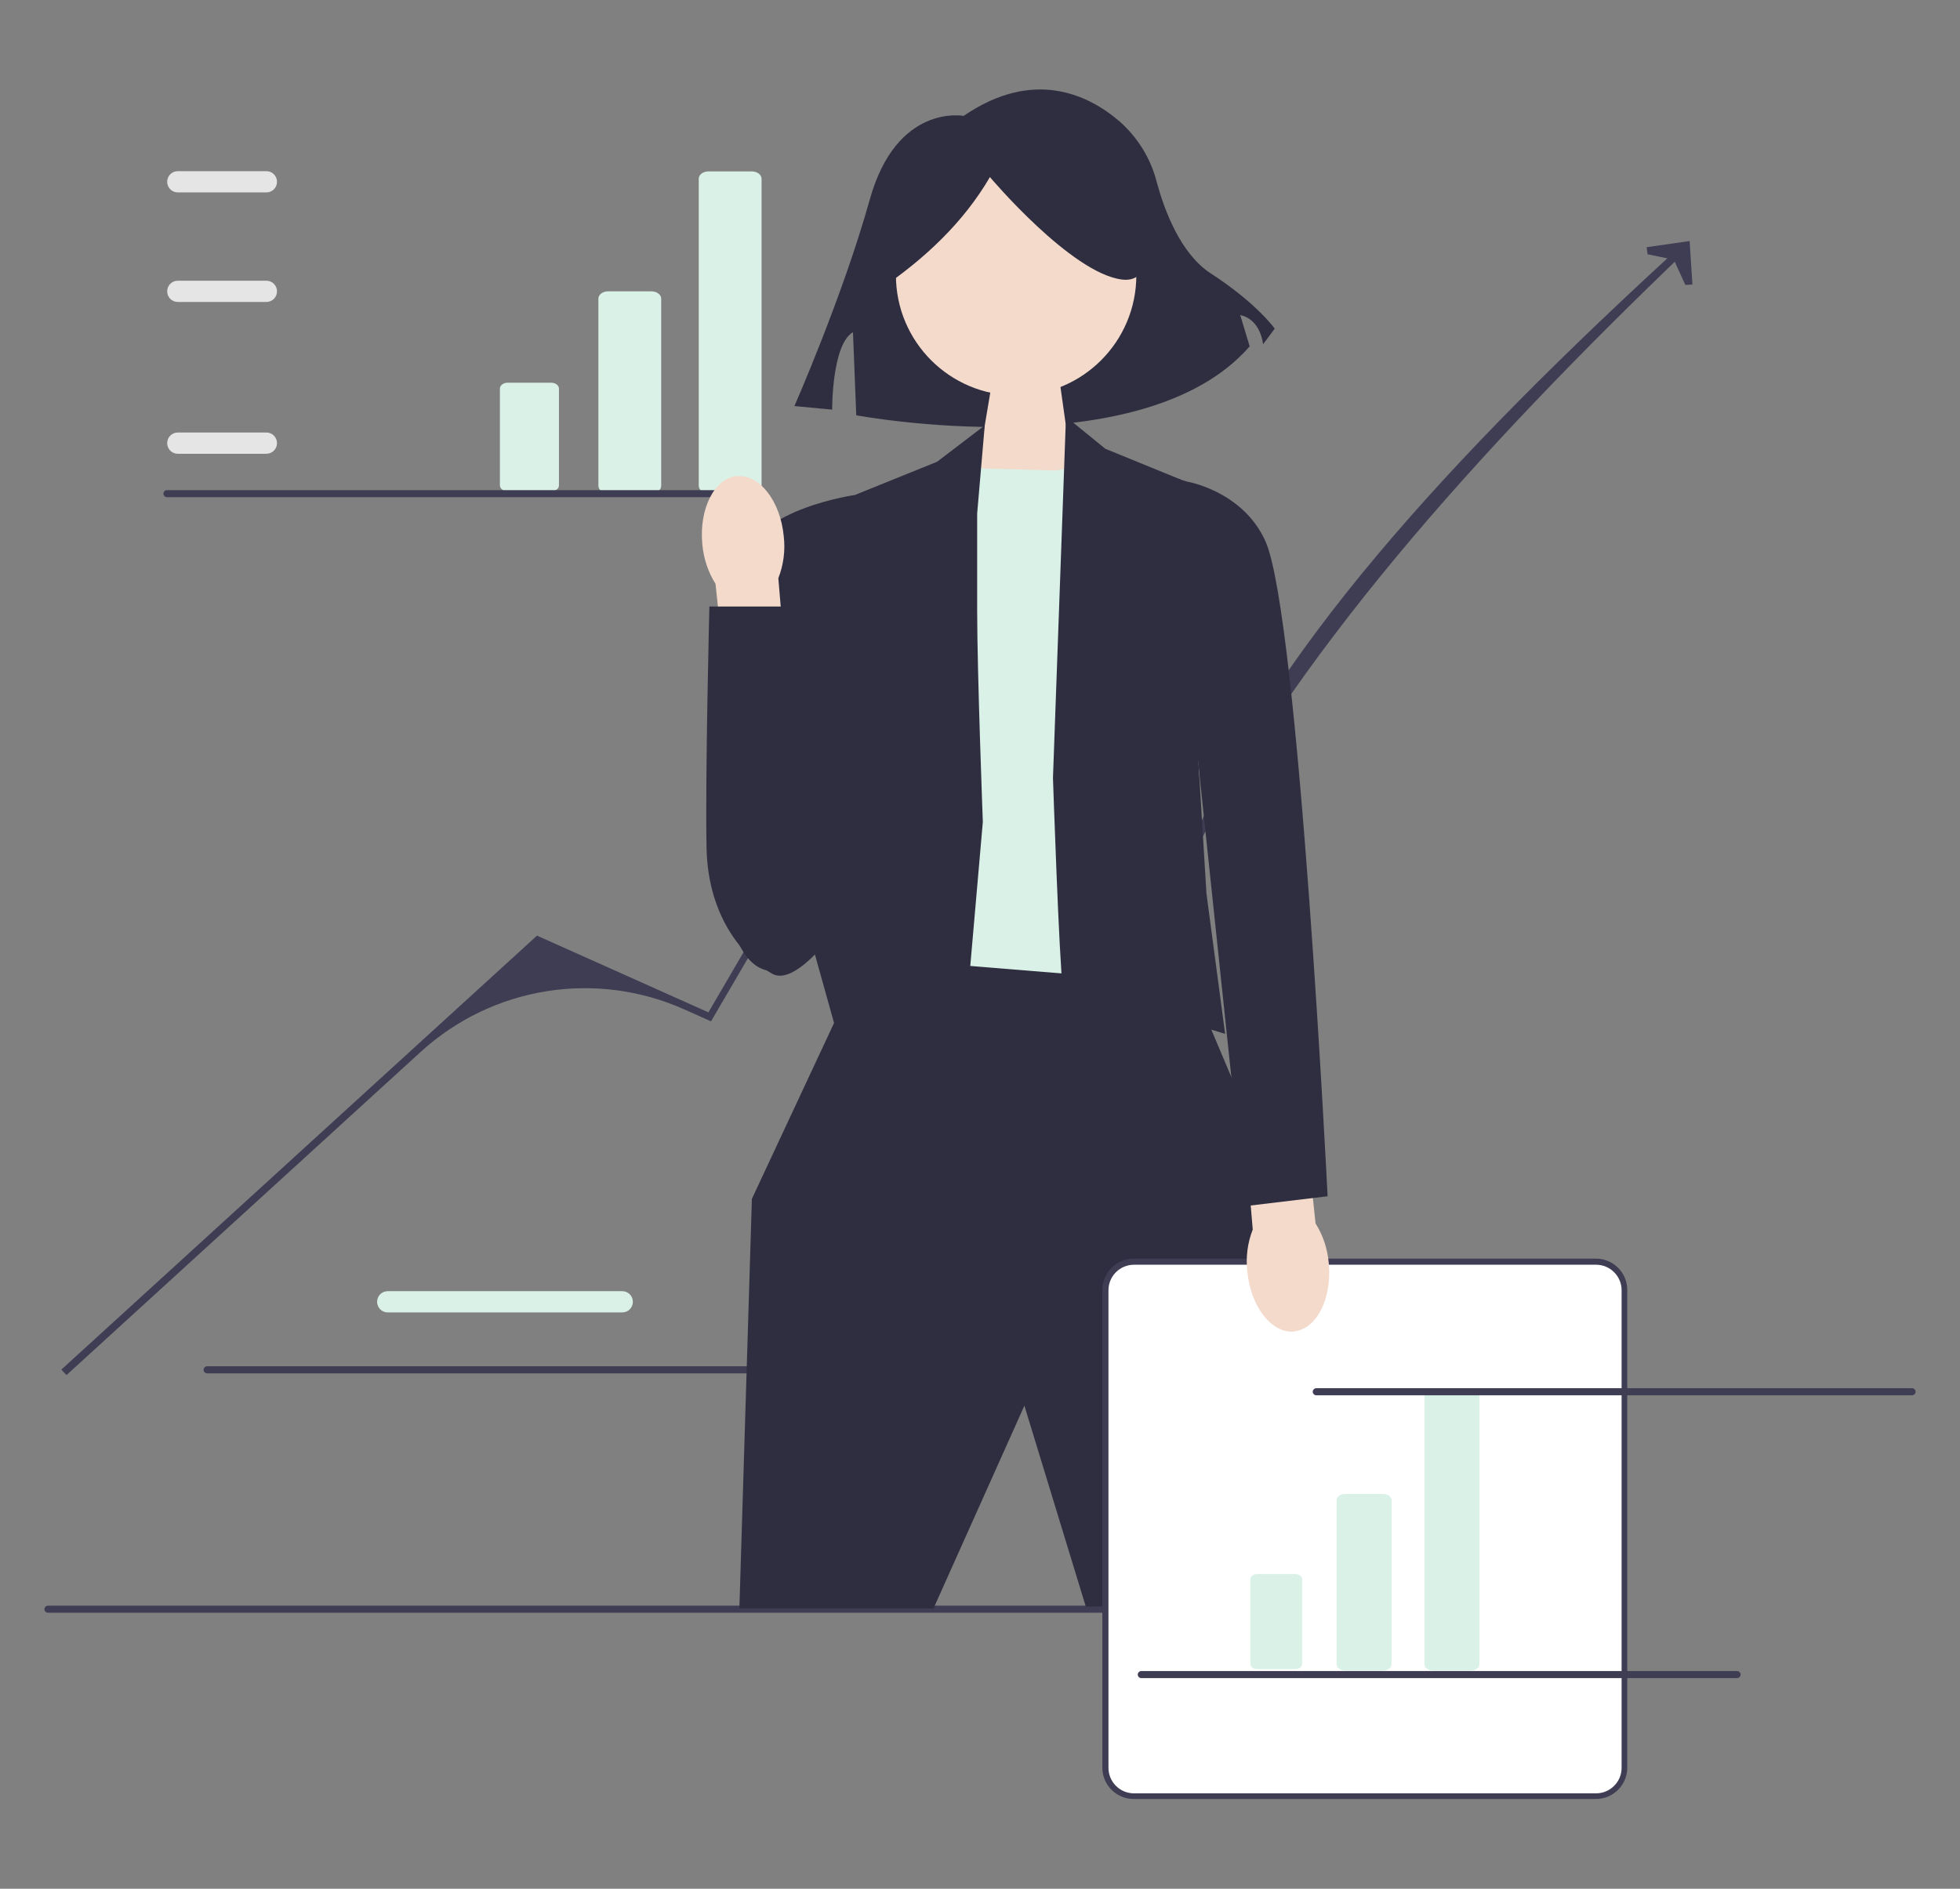<?xml version="1.0" encoding="UTF-8"?>
<svg id="_レイヤー_2" data-name="レイヤー 2" xmlns="http://www.w3.org/2000/svg" xmlns:xlink="http://www.w3.org/1999/xlink" viewBox="0 0 83 80">
  <rect x="0" y="0" width="83" height="80" fill="#808080" stroke="none"/>
  <defs>
    <style>
      .cls-1 {
        fill: #fff;
      }

      .cls-2 {
        fill: none;
      }

      .cls-3 {
        fill: #e5e5e5;
      }

      .cls-4 {
        fill: #daf1e8;
      }

      .cls-5 {
        fill: #2f2e40;
      }

      .cls-6 {
        fill: #3f3d54;
      }

      .cls-7 {
        fill: #f3dacb;
      }

      .cls-8 {
        clip-path: url(#clippath);
      }
    </style>
    <clipPath id="clippath">
      <rect class="cls-2" width="83" height="80"/>
    </clipPath>
  </defs>
  <g id="_レイヤー_1-2" data-name="レイヤー 1">
    <g class="cls-8">
      <g>
        <path class="cls-5" d="M40.81,4.91s-2.84-.55-3.98,3.55c-1.15,4.11-3.19,8.74-3.19,8.74l1.6.15s-.02-2.75.88-3.28l.14,3.52s12.14,2.28,16.66-2.92l-.4-1.32s.8.08.97,1.23l.49-.66s-.75-1.07-2.71-2.34c-1.29-.84-1.97-2.7-2.29-3.88-.25-.99-.8-1.87-1.56-2.55-1.35-1.16-3.66-2.25-6.6-.25Z"/>
        <g>
          <path class="cls-4" d="M26.35,55.59h-9.93c-.25,0-.45-.2-.45-.45s.2-.45.45-.45h9.93c.25,0,.45.2.45.45s-.2.45-.45.45h0Z"/>
          <path class="cls-6" d="M8.62,58.02c0,.08.07.15.15.15h25.23c.08,0,.15-.07.15-.15s-.07-.15-.15-.15H8.77c-.08,0-.15.07-.15.15Z"/>
        </g>
        <path class="cls-6" d="M1.88,68.16c0,.08.07.15.15.15h64.52c.08,0,.15-.07.15-.15s-.07-.15-.15-.15H2.03c-.08,0-.15.07-.15.15Z"/>
        <g>
          <path class="cls-6" d="M2.81,58.24l-.21-.23,20.14-18.38,7.26,3.25,7.84-13.44,6.44-3.1,5.97,9.94c3.22-8.34,11.3-17.06,20.98-25.91l.24.19c-9.08,8.69-16.84,17.42-21.25,26.25l-5.52-9.22c-.26-.44-.81-.6-1.27-.39h0c-3.52,1.64-6.45,4.31-8.41,7.66l-4.91,8.4-1.12-.5c-3.75-1.68-8.13-.98-11.17,1.79l-15,13.69Z"/>
          <polygon class="cls-6" points="71.67 12.05 71.37 12.07 70.88 11 69.77 10.77 69.73 10.47 71.55 10.21 71.67 12.05"/>
        </g>
        <polygon class="cls-7" points="41.38 19.93 42.08 15.77 44.79 15.56 45.6 21.3 41.38 19.93"/>
        <circle class="cls-7" cx="43.03" cy="11.66" r="5.09"/>
        <polygon class="cls-5" points="37.41 39.64 36.74 40.29 31.84 50.78 31.31 68.13 39.53 68.13 43.38 59.54 45.98 68.05 53.37 68.05 55.09 52.6 50.48 41.68 37.41 39.64"/>
        <path class="cls-4" d="M41.78,19.85l-1.29-.16-3.3,1.19-.2,6.93s-1.45,3.54-.7,6.32c.75,2.78.43,6.43.43,6.43l13.76,1.12.43-12.64-.21-8.46-4.72-.89-1.27.24-2.93-.08Z"/>
        <path class="cls-5" d="M36.24,20.96s-4.18.58-4.71,2.73c-.54,2.14-.96,13.17-.96,13.17,0,0,.32,6.55,3.91,3.43s3.27-12.54,3.27-12.54l-1.1-6.4-.4-.4Z"/>
        <path class="cls-1" d="M67.58,76.08h-19.57c-.66,0-1.2-.54-1.2-1.2v-20.23c0-.66.54-1.2,1.2-1.2h19.57c.66,0,1.2.54,1.2,1.2v20.23c0,.66-.54,1.2-1.2,1.2Z"/>
        <path class="cls-6" d="M67.58,76.2h-19.57c-.73,0-1.33-.59-1.33-1.33v-20.23c0-.73.59-1.33,1.33-1.33h19.57c.73,0,1.33.59,1.33,1.33v20.23c0,.73-.59,1.33-1.33,1.33ZM48.02,53.57c-.59,0-1.08.48-1.08,1.08v20.23c0,.59.48,1.08,1.08,1.08h19.57c.59,0,1.08-.48,1.08-1.08v-20.23c0-.59-.48-1.08-1.08-1.08h-19.57Z"/>
        <g>
          <path class="cls-4" d="M58.57,70.76h-1.61c-.2,0-.36-.12-.36-.27v-6.94c0-.15.16-.27.36-.27h1.61c.2,0,.36.12.36.27v6.94c0,.15-.16.27-.36.27Z"/>
          <path class="cls-4" d="M53.24,66.67c-.16,0-.29.1-.29.22v3.59c0,.12.13.22.29.22h1.61c.16,0,.29-.1.29-.22v-3.59c0-.12-.13-.22-.29-.22h-1.61Z"/>
          <path class="cls-4" d="M62.29,70.76h-1.61c-.2,0-.36-.12-.36-.27v-11.38c0-.15.16-.27.36-.27h1.61c.2,0,.36.12.36.27v11.38c0,.15-.16.27-.36.27Z"/>
        </g>
        <g>
          <path class="cls-4" d="M27.59,20.89h-1.84c-.22,0-.41-.14-.41-.31v-7.93c0-.17.18-.31.41-.31h1.84c.22,0,.41.14.41.31v7.93c0,.17-.18.31-.41.31h0s0,0,0,0Z"/>
          <path class="cls-4" d="M21.5,16.21c-.18,0-.33.11-.33.25v4.1c0,.14.15.25.33.25h1.84c.18,0,.33-.11.33-.25v-4.1c0-.14-.15-.25-.33-.25h-1.84Z"/>
          <path class="cls-4" d="M31.84,20.89h-1.84c-.22,0-.41-.14-.41-.31V7.57c0-.17.18-.31.41-.31h1.84c.22,0,.41.14.41.31v13c0,.17-.18.31-.41.31h0s0,0,0,0Z"/>
        </g>
        <path class="cls-7" d="M54.8,56.39c.95-.09,1.61-1.38,1.47-2.88-.05-.6-.24-1.18-.56-1.69l-.18-1.7h.03s-3.65-5.39-2.83-1.84l.32,3.8c-.22.56-.3,1.17-.23,1.77.14,1.5,1.03,2.64,1.99,2.55Z"/>
        <path class="cls-5" d="M50.27,20.4s2.36.39,3.32,2.53c1.41,3.16,2.63,27.74,2.63,27.74l-3.5.42-3.26-30.93.55.16.26.08Z"/>
        <g>
          <path class="cls-3" d="M11.28,19.22h-3.75c-.25,0-.45-.2-.45-.45s.2-.45.45-.45h3.75c.25,0,.45.2.45.45s-.2.45-.45.45Z"/>
          <path class="cls-3" d="M11.28,12.79h-3.75c-.25,0-.45-.2-.45-.45s.2-.45.45-.45h3.75c.25,0,.45.2.45.45s-.2.45-.45.45Z"/>
          <path class="cls-3" d="M11.28,8.15h-3.75c-.25,0-.45-.2-.45-.45s.2-.45.45-.45h3.75c.25,0,.45.2.45.45s-.2.45-.45.45Z"/>
          <path class="cls-6" d="M6.92,20.91c0,.08.07.15.15.15h25.23c.08,0,.15-.07.15-.15s-.07-.15-.15-.15H7.07c-.08,0-.15.07-.15.15Z"/>
        </g>
        <path class="cls-6" d="M55.59,58.95c0,.08.07.15.15.15h25.23c.08,0,.15-.07.15-.15s-.07-.15-.15-.15h-25.23c-.08,0-.15.07-.15.15h0Z"/>
        <path class="cls-6" d="M48.18,70.93c0,.08.07.15.15.15h25.23c.08,0,.15-.07.15-.15s-.07-.15-.15-.15h-25.23c-.08,0-.15.07-.15.15h0Z"/>
        <path class="cls-7" d="M31.21,20.16c-.95.09-1.61,1.38-1.47,2.88.05.6.24,1.18.56,1.69l.18,1.7h-.03s-.46,8.06-.46,8.06c-.11,1.87.63,3.71,2.06,4.93.85.72,1.75,1.09,2.34.18.97-1.52-.29-7.76-1.11-11.31l-.32-3.8c.22-.56.3-1.17.23-1.77-.14-1.5-1.03-2.64-1.99-2.55h0Z"/>
        <path class="cls-5" d="M37.21,12.29c1.98-1.34,3.61-2.9,4.71-4.79,0,0,3.43,4.07,5.59,4.34s.35-4.74.35-4.74l-3.92-1.12-3.77.27-3.03,1.88.06,4.16Z"/>
        <path class="cls-5" d="M45.14,17.67l-.55,15.28s.26,7.76.42,8.94,5.05,1.35,5.05,1.35l1.82.55-.79-5.94-1.07-17.53-3.21-1.31-1.66-1.35Z"/>
        <path class="cls-5" d="M41.7,18.03l-.32,3.72v4.12c0,2.61.24,8.94.24,8.94l-.71,8.15-5.54.55-.9-3.22,2.96-9.92-1.19-9.42,3.44-1.39,2.02-1.54Z"/>
        <path class="cls-5" d="M30.04,25.69h3.56l2.14,13.24s-1.96,2.91-3.03,2.32c-1.07-.59-2.73-2.26-2.79-5.34s.12-10.21.12-10.21Z"/>
      </g>
    </g>
  </g>
</svg>